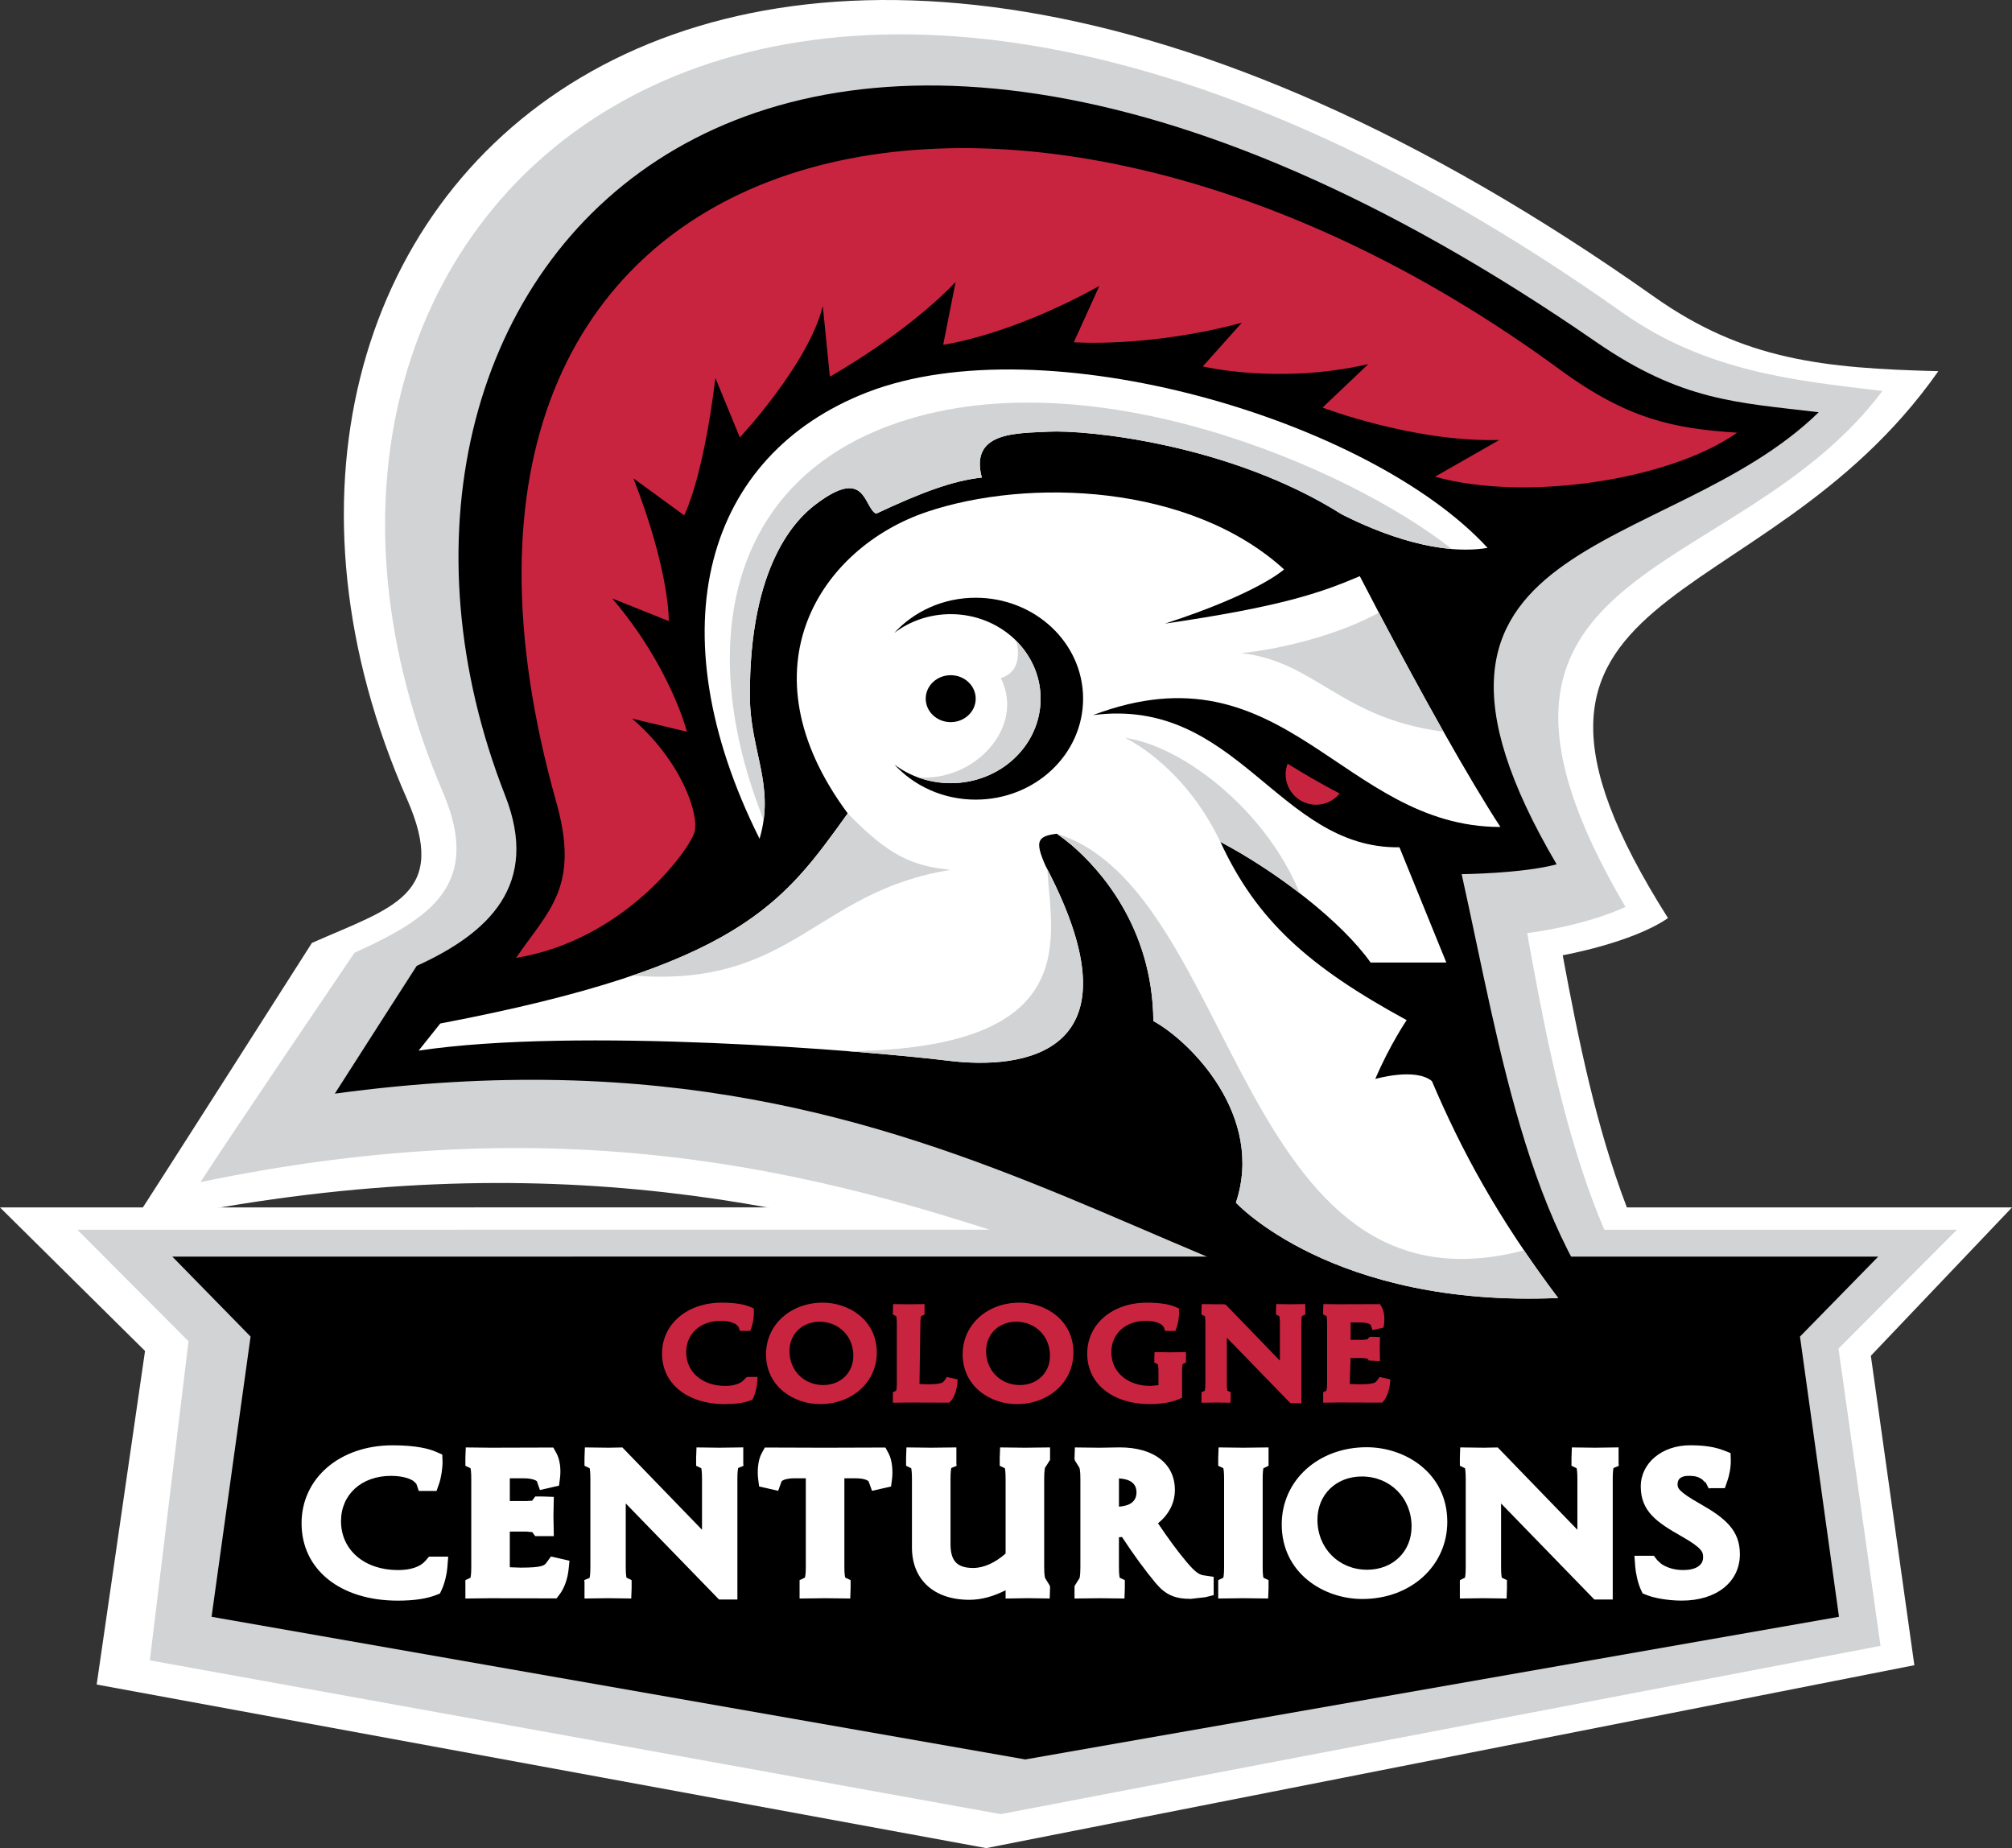 <?xml version="1.0"?>
<svg xmlns="http://www.w3.org/2000/svg" xmlns:xlink="http://www.w3.org/1999/xlink" width="188.378" height="173.016" viewBox="0 0 188.378 173.016">
<rect x="0" y="0" width="188.378" height="173.016" fill="#333333" stroke="none"/>
<g>
	<path fill="#FFFFFF" d="M181.482,34.749c-16.719,23.852-45.705,19.025-25.311,51.2c-3.369,2.328-9.859,3.48-9.859,3.48
		c2.957,15.96,6.641,32.431,19.059,43.154c-52.93,4.523-79.737-33.879-153.038-17.932c2.415-3.686,16.869-26.375,16.869-26.375
		c7.589-3.352,12.865-4.475,8.893-13.494C13.779,19.56,66.925-34.4,154.869,27.781C163.273,33.725,170.751,34.475,181.482,34.749z"/>
	<polygon fill="#FFFFFF" points="188.378,113.038 96.619,113.03 0,113.038 13.579,126.473 9.052,157.703 92.334,173.016 
		179.236,155.893 175.162,126.926"/>
	<polygon fill="#D1D3D4" points="183.222,115.127 96.173,115.12 7.242,115.127 17.652,125.568 14.031,155.44 93.692,169.836 
		176.068,154.082 172.132,126.252"/>
	<path fill="#D1D3D4" d="M176.244,36.604c-13.803,18.4-43.203,15.725-24.059,48.301c-3.986,1.84-9.201,2.453-9.201,2.453
		c2.76,15.334,6.197,32.94,17.789,43.243c-48.025,3.452-74.22-34.043-141.999-19.935c2.253-3.542,14.415-21.469,14.415-21.469
		c7.083-3.22,11.988-6.363,8.281-15.028C18.774,21.111,69.686-28.88,151.886,29.25C159.804,34.85,168.193,35.637,176.244,36.604z"/>
	<path d="M170.279,38.593c-14.107,13.801-42.771,11.292-24.535,42.323c-3.207,0.866-8.893,0.921-8.893,0.921
		c3.68,16.561,6.441,35.576,17.48,45.391c-42.195,1.019-61.951-33.124-122.983-24.843c2.146-3.373,7.667-11.961,7.667-11.961
		c6.747-3.066,11.558-7.59,8.281-15.948C28.895,27.552,69.686-23.053,149.41,31.995C157.462,37.556,162.613,37.673,170.279,38.593z"/>
	<path fill="#FFFFFF" d="M81.199,36.726c-15.151,5.87-19.914,22.127-10.084,41.796c1.478-4.97-0.875-8.226-0.905-13.273
		c-0.074-12.48,4.436-16.712,6.128-18.004c4.795-3.663,4.496,0.28,5.694,0.846c4.196-1.973,7.195-3.098,9.892-3.381
		c-1.136-4.296,3.23-4.138,6.238-4.296c3.504-0.185,16.965,1.106,27.475,7.744c3.896,1.975,9.219,3.872,13.643,3.134
		C128.238,39.272,97.765,30.307,81.199,36.726z"/>
	<path fill="#C9243F" d="M146.052,34.605c6.381,4.683,10.732,5.521,16.59,5.903c-6.352,4.469-19.82,6.477-28.289,4.123l6.027-3.443
		c-7.998,0.235-16.551-3.032-16.551-3.032l4.283-4.071c-8.396,1.938-15.498,0.216-15.498,0.216l3.658-4.09
		c-8.703,2.353-15.732,1.829-15.732,1.829l2.389-5.272c-8.469,4.704-14.62,5.508-14.62,5.508l1.163-5.883
		c-4.705,4.94-11.774,8.864-11.774,8.864l-0.662-6.614C75.713,34.066,69.27,40.95,69.27,40.95l-2.289-5.562
		c-1.191,9.673-2.928,12.852-2.928,12.852l-4.745-3.458c3.439,8.863,3.307,13.36,3.307,13.36l-5.292-2.116
		c5.47,6.425,6.993,12.475,6.993,12.475l-5.14-1.229c4.63,3.969,6.316,8.992,5.845,10.639c-0.47,1.646-6.585,10.115-16.701,11.761
		c3.058-4.47,6.004-6.63,3.763-14.584C34.109,11.297,94.22-3.424,146.052,34.605z"/>
	<path fill="#C9243F" d="M120.556,71.494c-0.115,0.31-0.186,0.641-0.186,0.991c0,1.576,1.277,2.853,2.852,2.853
		c0.893,0,1.684-0.414,2.205-1.056C123.599,73.345,121.841,72.298,120.556,71.494z"/>
	<polygon points="175.851,117.644 95.994,117.637 16.137,117.644 23.461,125.128 19.808,151.361 95.994,164.715 172.179,151.361 
		168.527,125.128"/>
	<g>
		<path fill="#C9243F" d="M69.711,129.12c-0.344,0.41-0.969,0.626-1.807,0.626c-2.154,0-3.659-1.298-3.659-3.156
			c0-1.728,1.326-2.935,3.225-2.935c0.879,0,1.314,0.24,1.46,0.344c0.002,0.001,0.214,0.211,0.214,0.211l0.134,0.388h0.962
			l0.137-0.383c0.127-0.357,0.223-0.988,0.208-1.378l-0.012-0.34l-0.33-0.148c-0.412-0.181-1.209-0.396-2.673-0.396
			c-3.237,0-5.586,2.006-5.586,4.769c0,2.829,2.375,4.73,5.908,4.73c0.983,0,1.77-0.113,2.338-0.337l0.222-0.088l0.096-0.205
			c0.183-0.393,0.31-0.971,0.337-1.315l0.047-0.599H69.95C69.854,128.951,69.711,129.12,69.711,129.12z"/>
		<path fill="#C9243F" d="M77.04,121.952c-3.033,0-5.319,2.076-5.319,4.83c0,3.032,2.603,4.669,5.052,4.669
			c3.032,0,5.319-2.076,5.319-4.83C82.091,123.589,79.488,121.952,77.04,121.952z M77.073,129.666c-1.8,0-3.158-1.366-3.158-3.178
			c0-1.594,1.188-2.75,2.824-2.75c1.8,0,3.158,1.365,3.158,3.177C79.897,128.509,78.709,129.666,77.073,129.666z"/>
		<path fill="#C9243F" d="M88.422,129.248c-0.111,0.162-0.238,0.347-1.583,0.347l-0.751-0.031l0.084-5.616
			c0-0.519,0.059-0.71,0.081-0.74c0.01-0.001,0.237-0.107,0.237-0.107l0.072-0.034v-0.98l-0.126,0.002l-1.37,0.017l-1.446-0.017
			l-0.02,0.554v0.424l0.328,0.156c-0.005-0.004-0.007-0.003-0.007,0.003c0,0.031,0.047,0.2,0.047,0.724v5.508
			c0,0.627-0.066,0.743-0.071,0.75c-0.017,0-0.226,0.098-0.226,0.098l-0.072,0.034v0.98l1.475-0.019l3.784,0.012
			c0.1-0.05,0.242-0.238,0.242-0.238c0.253-0.333,0.461-0.917,0.519-1.451c0-0.001,0.049-0.482,0.049-0.482l-1.016-0.23
			L88.422,129.248z"/>
		<path fill="#C9243F" d="M95.449,121.952c-3.031,0-5.317,2.076-5.317,4.83c0,3.032,2.603,4.669,5.052,4.669
			c3.033,0,5.318-2.076,5.318-4.83C100.501,123.589,97.898,121.952,95.449,121.952z M95.482,129.666c-1.8,0-3.157-1.366-3.157-3.178
			c0-1.594,1.188-2.75,2.825-2.75c1.801,0,3.158,1.365,3.158,3.177C98.308,128.509,97.121,129.666,95.482,129.666z"/>
		<path fill="#C9243F" d="M108.097,126.582l-0.021,0.553v0.426c0,0,0.322,0.152,0.326,0.154c0,0,0,0,0,0.001
			c0,0.016,0.063,0.164,0.063,0.728c0,0,0,1.04,0,1.229c-0.156,0.016-0.756,0.074-0.756,0.074c-2.154,0-3.658-1.298-3.658-3.156
			c0-1.728,1.326-2.935,3.225-2.935c0.877,0,1.314,0.24,1.463,0.344c0,0.001,0.213,0.212,0.213,0.212l0.133,0.387h0.965l0.135-0.384
			c0.125-0.353,0.221-0.983,0.209-1.376l-0.012-0.341l-0.332-0.148c-0.412-0.181-1.209-0.396-2.674-0.396
			c-3.236,0-5.584,2.006-5.584,4.769c0,2.829,2.373,4.73,5.908,4.73c0.982,0,1.963-0.166,2.619-0.444l0.352-0.149v-2.414
			c0-0.627,0.066-0.743,0.07-0.75c0.018-0.001,0.227-0.099,0.227-0.099l0.07-0.034v-0.979l-1.475,0.017L108.097,126.582z"/>
		<path fill="#C9243F" d="M119.488,122.085l-0.006,0.122l-0.016,0.434v0.424l0.328,0.156c-0.004-0.004-0.006-0.003-0.006,0.004
			c0,0.031,0.045,0.2,0.045,0.723c0,0,0,2.912,0,3.433c-0.395-0.409-5.082-5.252-5.082-5.252c-0.092-0.038-0.854-0.024-0.854-0.024
			l-1.385-0.018l-0.021,0.555v0.424l0.328,0.156c-0.006-0.004-0.008-0.003-0.008,0.003c0,0.031,0.047,0.199,0.047,0.724v5.508
			c0,0.627-0.066,0.743-0.07,0.75c-0.018,0-0.225,0.098-0.225,0.098l-0.072,0.034v0.981l1.375-0.02l1.346,0.019l0.018-0.556v-0.425
			l-0.328-0.154c0.006,0.004,0.008,0.003,0.008-0.004c0-0.032-0.047-0.201-0.047-0.724c0,0,0-3.688,0-4.224
			c0.4,0.411,5.936,6.111,5.936,6.111l0.916,0.038h0.125v-7.434c0-0.626,0.066-0.742,0.07-0.749c0.018-0.001,0.227-0.1,0.227-0.1
			l0.07-0.034v-0.979l-1.375,0.019L119.488,122.085z"/>
		<path fill="#C9243F" d="M129.171,128.91l-0.234,0.323c-0.146,0.202-0.262,0.361-1.703,0.361l-0.863-0.033
			c0,0,0.074-2.196,0.082-2.422c0.197,0,1.17,0,1.17,0l0.404,0.05c0,0.001,0.133,0.182,0.133,0.182l0.916,0.051h0.127l-0.021-1.141
			l0.021-1.108l-0.596-0.022h-0.346c-0.1,0.05-0.242,0.239-0.242,0.239c0.004-0.005-0.396,0.044-0.396,0.044s-0.963,0-1.166,0
			c0-0.202,0-1.423,0-1.625c0.195,0,0.955,0,0.955,0c0.652,0,0.896,0.182,0.922,0.228l0.172,0.487l1.035-0.237l0.049-0.384
			c0.07-0.557-0.01-1.148-0.207-1.505l-0.168-0.306l-3.861,0.012l-1.449-0.017l-0.004,0.121l-0.016,0.44v0.416l0.328,0.156
			c-0.006-0.004-0.008-0.003-0.008,0.003c0,0.032,0.047,0.201,0.047,0.724v5.508c0,0.627-0.066,0.743-0.07,0.75
			c-0.018,0.001-0.225,0.098-0.225,0.098l-0.072,0.034v0.98l1.475-0.019l4.066,0.012l0.18-0.237c0.256-0.334,0.463-0.918,0.52-1.453
			l0.051-0.481L129.171,128.91z"/>
	</g>
	<path fill="#FFFFFF" d="M134.066,101.212c-1.559-1.296-5.303-0.2-5.303-0.2c1.352-3.172,2.939-5.51,2.939-5.51
		c-9.254-5.037-14.064-9.391-17.439-16.687c5.402,2.854,11.363,7.485,14.063,11.294h7.09l-4.389-10.787
		c-11.385,0.153-15.127-14.133-28.697-12.373c18.016-6.816,23.297,10.471,38.15,10.471c-2.699-4.126-7.428-12.377-13.166-23.48
		c-3.715,1.586-7.428,2.857-18.232,4.441c8.779-2.855,11.143-5.075,11.143-5.075c-8.816-8.033-23.973-8.565-33.425-5.393
		c-9.877,3.313-17.557,14.594-7.429,28.235c-6.037,8.381-10.013,14.316-38.151,19.671l-2.025,2.538
		c14.855-2.222,41.864,0,49.631,0.951c6.778,0.833,18.47-0.424,9.052-18.281c-0.984-2.257-0.785-2.748,1.076-2.975
		c0.477,0.339,0.936,0.694,1.379,1.063c2.512,2.153,7.578,7.591,7.654,16.474c3.473,1.895,10.434,8.888,7.729,17.003
		c0,0,9.045,9.841,30.168,8.924C140.144,113.904,136.767,107.557,134.066,101.212z"/>
	<ellipse cx="89.012" cy="65.408" rx="2.34" ry="2.197"/>
	<path d="M91.35,55.959c-3.047,0-5.771,1.276-7.617,3.29c1.445-1.095,3.279-1.754,5.279-1.754c4.65,0,8.419,3.545,8.419,7.913
		c0,4.37-3.769,7.912-8.419,7.912c-2,0-3.833-0.656-5.279-1.752c1.846,2.012,4.57,3.292,7.617,3.292
		c5.554,0,10.058-4.231,10.058-9.452C101.408,60.188,96.904,55.959,91.35,55.959z"/>
	<path fill="#D1D3D4" d="M98.162,40.413c-3.008,0.158-7.374,0-6.238,4.296c-2.697,0.283-5.696,1.408-9.892,3.381
		c-1.199-0.565-0.899-4.509-5.694-0.846c-1.692,1.292-6.202,5.523-6.128,18.004c0.026,4.426,1.837,7.474,1.288,11.507
		c-6.2-15.526-3.819-31.18,11.856-36.938c18.272-6.712,42.921,3.938,52.571,11.58c-3.574-0.297-7.34-1.744-10.289-3.239
		C115.126,41.52,101.666,40.229,98.162,40.413z M98.953,78.053c0.477,0.339,0.936,0.694,1.379,1.063
		c2.512,2.153,7.578,7.591,7.654,16.474c3.473,1.895,10.434,8.888,7.729,17.003c0,0,9.045,9.841,30.168,8.924
		c-1.158-1.536-2.217-3.021-3.197-4.464C115.933,124.056,115.894,83.311,98.953,78.053z M59.216,91.327
		c15.021,1.209,17.082-7.884,29.792-9.891c-3.626-0.365-5.798-1.338-9.637-5.288C74.961,82.271,71.648,87.088,59.216,91.327z
		 M98.054,81.374c0.387,6.477,3.439,16.785-18.619,17.038c4.059,0.316,7.374,0.649,9.389,0.896
		C95.558,100.136,107.138,98.898,98.054,81.374z M116.208,61.146c6.977,0.773,9.295,6.115,18.943,7.352
		c-1.793-3.172-3.834-6.915-6.057-11.141C125.169,59.508,119.796,60.787,116.208,61.146z M114.263,78.815
		c2.484,1.313,5.082,3.001,7.43,4.812c-3.135-7.712-10.881-13.771-16.371-14.556C105.322,69.071,110.757,71.514,114.263,78.815z
		 M89.012,73.32c4.65,0,8.419-3.542,8.419-7.912c0-2.096-0.873-3.996-2.289-5.412c0,0,0.893,2.765-1.438,3.486
		c2.318,4.637-2.527,9.75-7.776,9.281C86.883,73.119,87.922,73.32,89.012,73.32z"/>
	<g>
		<path fill="#FFFFFF" d="M39.848,146.104c-0.488,0.577-1.384,0.883-2.59,0.883c-3.138,0-5.33-1.882-5.33-4.577
			c0-2.498,1.924-4.242,4.68-4.242c1.317,0,1.94,0.37,2.1,0.483c0.005,0.004,0.266,0.246,0.266,0.246
			c0,0.001,0.235,0.681,0.235,0.681h1.663l0.239-0.679c0.196-0.558,0.34-1.508,0.321-2.117c0-0.002-0.023-0.609-0.023-0.609
			l-0.584-0.257c-0.629-0.278-1.846-0.61-4.067-0.61c-4.939,0-8.524,3.071-8.524,7.302c0,4.331,3.62,7.241,9.008,7.241
			c1.494,0,2.692-0.174,3.56-0.517l0.389-0.153l0.168-0.361c0.285-0.612,0.477-1.482,0.52-2.025l0.084-1.063h-1.799
			C40.162,145.728,39.85,146.101,39.848,146.104z"/>
		<path fill="#FFFFFF" d="M51.171,146.283c-0.184,0.255-0.343,0.476-2.427,0.476c0,0-0.703-0.024-1.012-0.035
			c0-0.271,0-2.798,0-3.338c0.463,0,1.595,0,1.595,0s0.507,0.051,0.517,0.052c0.005,0.021,0.166,0.235,0.166,0.235l0.103,0.138h1.74
			l-0.036-1.868l0.035-1.806l-1.047-0.038h-0.69l-0.315,0.419c0.049-0.045-0.472,0.007-0.472,0.007s-1.132,0-1.595,0
			c0-0.454,0-1.677,0-2.131c0.425,0,1.278,0,1.278,0c0.969,0,1.249,0.271,1.255,0.277c0,0.018,0.186,0.535,0.186,0.535l0.102,0.285
			l1.784-0.407l0.089-0.68c0.115-0.873-0.009-1.775-0.326-2.352c0-0.001-0.296-0.537-0.296-0.537l-5.878,0.017l-2.319-0.027
			l-0.012,0.333l-0.023,0.658v0.729c0,0,0.369,0.175,0.479,0.227c0.025,0.101,0.071,0.366,0.071,0.998v8.254
			c0,0.632-0.046,0.897-0.071,0.998c-0.109,0.053-0.479,0.228-0.479,0.228v1.72l2.365-0.028l6.17,0.017l0.315-0.417
			c0.402-0.528,0.719-1.412,0.808-2.253l0.089-0.855l-1.735-0.398L51.171,146.283z"/>
		<path fill="#FFFFFF" d="M69.588,135.501l-0.346,0.006l-1.869,0.025l-2.162-0.027l-0.034,0.981v0.738c0,0,0.37,0.175,0.479,0.227
			c0.026,0.101,0.072,0.365,0.072,0.998c0,0,0,3.548,0,4.764c-1.005-1.038-7.456-7.705-7.456-7.705l-1.289,0.024l-2.223-0.027
			l-0.035,0.981v0.738c0,0,0.369,0.175,0.479,0.227c0.025,0.101,0.071,0.365,0.071,0.998v8.254c0,0.707-0.055,0.95-0.077,1.021
			c-0.139,0.057-0.491,0.2-0.491,0.2l0.019,0.221v1.504l2.214-0.029l2.162,0.028l0.035-0.981v-0.737c0,0-0.37-0.177-0.479-0.229
			c-0.025-0.101-0.071-0.365-0.071-0.998c0,0,0-4.662,0-5.953c1.027,1.058,8.732,8.992,8.732,8.992h1.721v-11.293
			c0-0.705,0.055-0.948,0.077-1.021c0.139-0.056,0.491-0.198,0.491-0.198l-0.018-0.222V135.501z"/>
		<path fill="#FFFFFF" d="M82.898,135.515l-0.203,0.001l-5.444,0.017l-5.644-0.018l-0.294,0.541
			c-0.358,0.65-0.422,1.687-0.326,2.425c0.001,0.01,0.089,0.68,0.089,0.68l1.784,0.407l0.308-0.863
			c0.035-0.097,0.394-0.311,1.233-0.311c0,0,0.658,0,1.045,0c0,0.629,0,8.31,0,8.31c0,0.755-0.073,0.952-0.088,0.991
			c-0.102,0.049-0.495,0.236-0.495,0.236v1.718l2.399-0.028l2.344,0.027l0.035-0.98v-0.736c0,0-0.393-0.188-0.495-0.236
			c-0.016-0.038-0.089-0.236-0.089-0.991c0,0,0-7.681,0-8.31c0.388,0,1.046,0,1.046,0c0.839,0,1.198,0.214,1.233,0.312l0.308,0.862
			l1.784-0.407l0.089-0.679c0.093-0.711,0.032-1.773-0.324-2.427C83.193,136.054,82.898,135.515,82.898,135.515z"/>
		<path fill="#FFFFFF" d="M97.88,147.783c-0.031-0.034-0.115-0.223-0.115-1.08v-8.254c0-0.858,0.084-1.047,0.086-1.055
			c0,0-0.01,0.006-0.012,0.007c0.084-0.104,0.199-0.288,0.424-0.652l0.051-0.082v-1.162l-2.365,0.027l-2.311-0.027l-0.036,0.98
			v0.739c0,0,0.369,0.175,0.479,0.227c0.025,0.101,0.07,0.365,0.07,0.998c0,0,0,6.655,0,6.99c-0.966,0.857-2.034,1.35-3.028,1.35
			c-1.512,0-2.129-0.649-2.129-2.24v-6.1c0-0.704,0.054-0.947,0.077-1.021c0.139-0.056,0.491-0.198,0.491-0.198l-0.018-0.222v-1.504
			l-0.345,0.004l-2.019,0.023l-2.312-0.027l-0.035,0.981l0,0.738c0,0,0.37,0.175,0.479,0.227c0.025,0.101,0.071,0.365,0.071,0.998
			v6.418c0,3.025,2.059,4.905,5.374,4.905c1.164,0,2.297-0.337,3.394-0.896c0,0.213,0,0.776,0,0.776l2.036-0.033l2.094,0.029
			l0.035-1.087l-0.053-0.159L97.88,147.783z"/>
		<path fill="#FFFFFF" d="M111.062,146.185l-0.002-0.001c-0.84-1.002-1.688-2.16-2.639-3.577c1.008-0.809,1.58-1.897,1.58-3.124
			c0-2.455-1.977-3.98-5.156-3.98l-1.008,0.016l-0.889,0.015l-2.309-0.027l-0.039,1.085l0.055,0.16l0.385,0.62
			c0.029,0.032,0.113,0.221,0.113,1.079v8.254c0,0.858-0.084,1.047-0.088,1.055c-0.025,0.024-0.41,0.645-0.41,0.645l-0.051,0.083
			v1.163l2.363-0.028l2.314,0.027l0.033-0.98v-0.737c0,0-0.369-0.177-0.479-0.229c-0.025-0.1-0.072-0.365-0.072-0.998
			c0,0,0-2.284,0-2.79c0.137-0.012,0.18-0.016,0.285-0.024c1.086,1.653,2.146,3.108,3.148,4.306c0.92,1.098,1.783,1.486,3.297,1.486
			l1.359-0.155l0.781-0.196v-1.713l-0.891-0.132C112.404,147.433,112.05,147.38,111.062,146.185z M106.406,139.709
			c0,0.827-0.57,1.264-1.641,1.343c0-0.52,0-2.14,0-2.647C105.837,138.469,106.406,138.896,106.406,139.709z"/>
		<path fill="#FFFFFF" d="M114.093,135.505l-0.012,0.333l-0.023,0.648v0.738c0,0,0.369,0.175,0.479,0.227
			c0.025,0.101,0.072,0.365,0.072,0.998v8.254c0,0.633-0.047,0.898-0.072,0.998c-0.109,0.053-0.479,0.229-0.479,0.229v1.719
			l2.365-0.028l2.311,0.027l0.037-0.979v-0.737c0,0-0.371-0.177-0.48-0.229c-0.025-0.101-0.07-0.366-0.07-0.999v-8.254
			c0-0.632,0.045-0.897,0.07-0.998c0.109-0.052,0.48-0.227,0.48-0.227v-1.72l-2.365,0.027L114.093,135.505z"/>
		<path fill="#FFFFFF" d="M151.546,135.501l-0.348,0.006l-1.867,0.025l-2.162-0.027l-0.035,0.981v0.738c0,0,0.371,0.176,0.48,0.228
			c0.025,0.1,0.072,0.364,0.072,0.997c0,0,0,3.548,0,4.765c-1.006-1.039-7.457-7.706-7.457-7.706l-1.289,0.024l-2.225-0.027
			l-0.033,0.981v0.738c0,0,0.369,0.175,0.479,0.227c0.025,0.101,0.07,0.365,0.07,0.998v8.254c0,0.633-0.045,0.898-0.07,0.998
			c-0.109,0.052-0.479,0.229-0.479,0.229v1.72c0,0,2.213-0.029,2.215-0.029l2.162,0.028l0.033-0.981v-0.736
			c0,0-0.371-0.178-0.479-0.229c-0.025-0.1-0.072-0.365-0.072-0.998c0,0,0-4.663,0-5.953c1.027,1.058,8.732,8.992,8.732,8.992h1.723
			v-11.293c0-0.704,0.055-0.948,0.076-1.021c0.139-0.056,0.49-0.198,0.49-0.198l-0.018-0.222V135.501z"/>
		<path fill="#FFFFFF" d="M159.207,140.802L159.207,140.802c-2.141-1.205-2.141-1.533-2.141-1.851c0-0.648,0.559-0.784,1.027-0.784
			c0.723,0,0.939,0.117,1.289,0.342c-0.006-0.004,0.301,0.318,0.301,0.318l-0.051-0.18l0.35,0.699l0.195-0.027h1.314l0.238-0.68
			c0.176-0.499,0.342-1.301,0.32-1.966l-0.021-0.637l-0.625-0.246c-0.842-0.332-1.846-0.486-3.16-0.486
			c-2.635,0-4.623,1.659-4.623,3.858c0,2.331,1.516,3.363,3.828,4.671c2.008,1.141,2.008,1.509,2.008,1.975
			c0,0.737-0.697,1.178-1.863,1.178c-1.082,0-1.764-0.375-2.074-0.599c-0.006-0.005-0.354-0.325-0.354-0.325l-0.316-0.412h-1.824
			l0.082,1.064c0.037,0.458,0.211,1.434,0.52,2.101c0,0.001,0.168,0.361,0.168,0.361l0.387,0.153
			c0.652,0.258,1.918,0.518,3.279,0.518c3.254,0,5.439-1.745,5.439-4.343C162.9,143.313,161.603,142.161,159.207,140.802z"/>
		<path fill="#FFFFFF" d="M127.953,135.487c-4.531,0-7.949,3.106-7.949,7.225c0,4.536,3.891,6.983,7.551,6.983
			c4.533,0,7.951-3.106,7.951-7.225C135.505,137.935,131.615,135.487,127.953,135.487z M132.162,142.908
			c0,2.346-1.75,4.048-4.16,4.048c-2.654,0-4.654-2.013-4.654-4.682c0-2.346,1.748-4.048,4.158-4.048
			C130.16,138.227,132.162,140.239,132.162,142.908z"/>
	</g>
</g>
</svg>